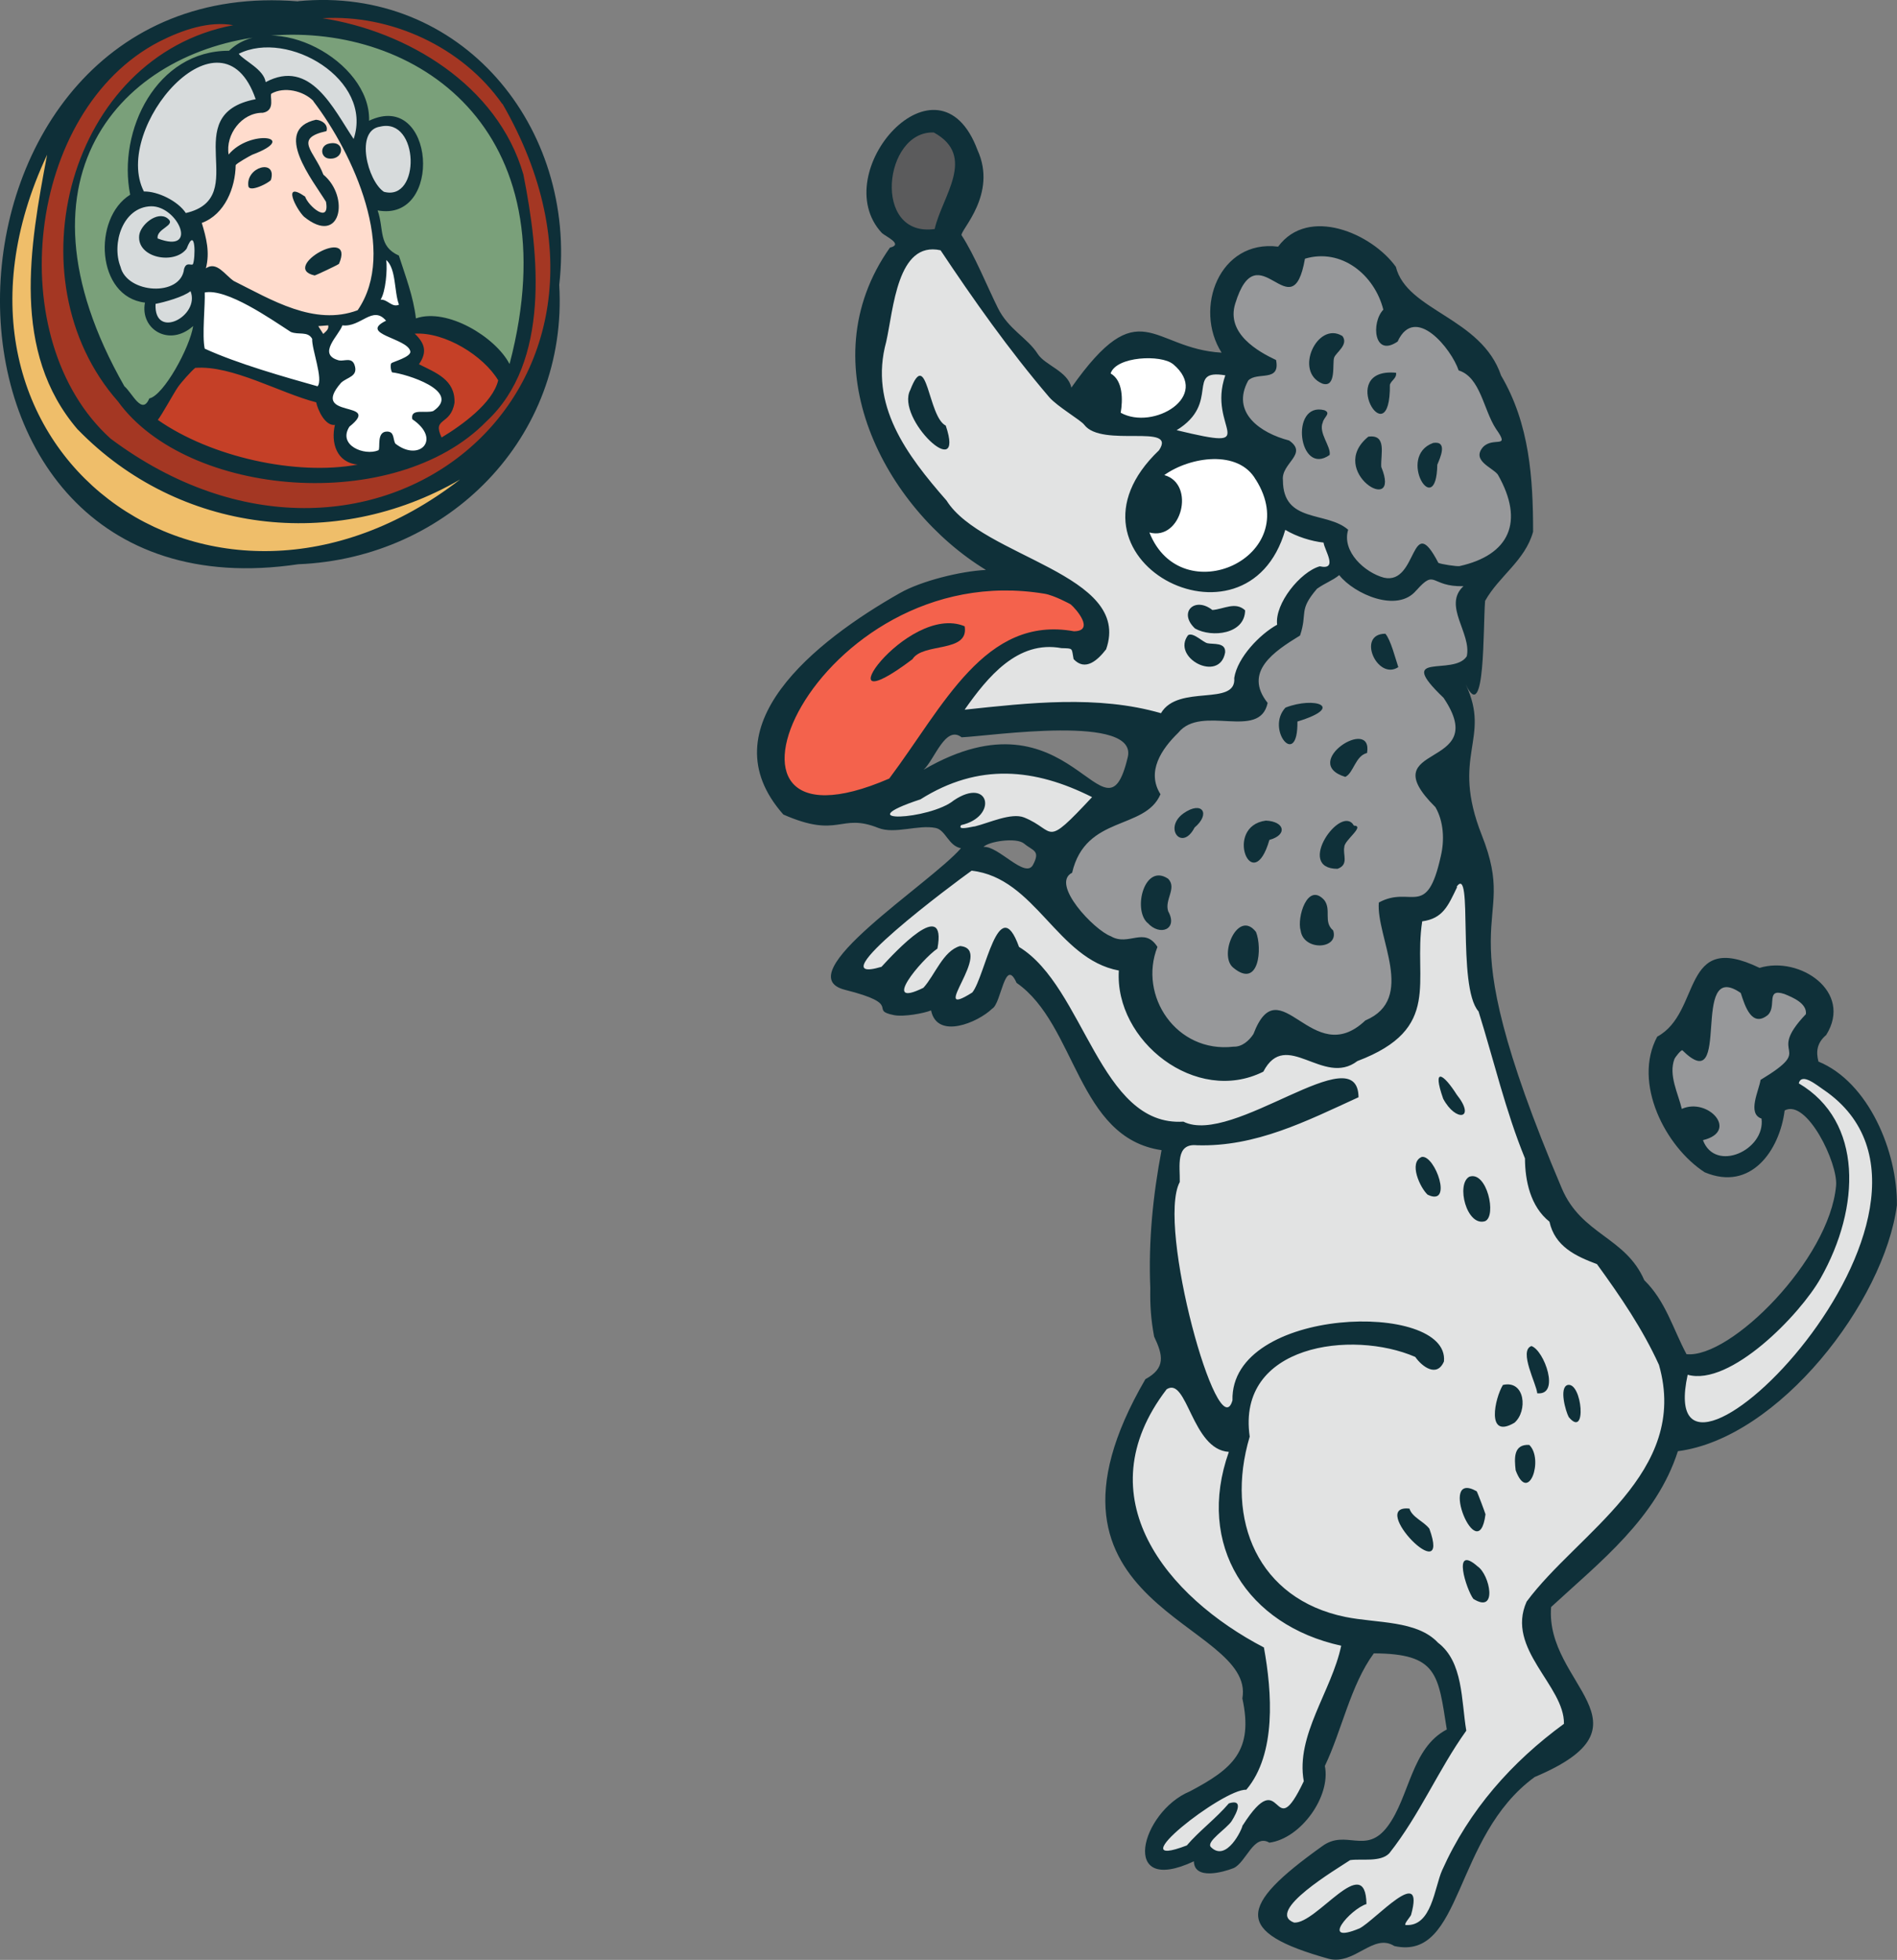 <?xml version="1.0" encoding="UTF-8"?>
<svg id="Layer_1" xmlns="http://www.w3.org/2000/svg" version="1.1" viewBox="0 0 193.66 200">
  <rect x="0" y="0" width="193.66" height="200" fill="#808080" stroke="none"/>
  <!-- Generator: Adobe Illustrator 29.1.0, SVG Export Plug-In . SVG Version: 2.1.0 Build 142)  -->
  <g id="Layer_2">
    <g>
      <g>
        <path d="M107.35,85.41c-.51,0-.9-.27-1.36-.59-.4-.27-.9-.61-1.66-.93-.17-.07-.38-.1-.63-.1-.79,0-1.85.34-2.78.64-.46.16-.9.29-1.29.39h-.13s-.14.04-.26.07c-.29.05-.64.13-.93.13-.46,0-.66-.21-.74-.38-.07-.14-.14-.42.12-.77l.12-.16.2-.04c1.58-.35,2.09-1.28,2.03-1.79-.04-.39-.38-.47-.65-.47-.33,0-.89.12-1.72.68-1.36,1.11-4.39,1.75-5.96,1.75h0c-.35,0-1.26,0-1.37-.68-.09-.59.42-1.11,3.4-2.1,2.87-1.8,5.75-2.67,8.8-2.67s5.9.79,9.17,2.45l.63.31-.48.52c-2.72,2.93-3.6,3.71-4.51,3.71h-.01Z" fill="#e2e3e3"/>
        <path d="M116.49,43.17c-.86,0-1.68-.2-2.35-.57l-.33-.18.07-.36c.23-1.33.14-2.95-.77-3.45l-.38-.21.13-.42c.46-1.42,2.62-1.93,4.33-1.93.61,0,2.11.07,2.89.73,1.75,1.46,1.58,2.87,1.32,3.58-.59,1.62-2.7,2.83-4.91,2.83h0Z" fill="#fff"/>
        <path d="M122.93,58.88c-2.78,0-5-1.58-6.1-4.34l-.39-.98,1.02.26c.18.05.35.07.52.07,1.17,0,1.95-1.17,2.11-2.33.14-1.02-.16-2.23-1.39-2.57l-1.06-.3.9-.64c1.5-1.07,3.58-1.73,5.45-1.73,2.12,0,3.78.85,4.65,2.37l.05.09c.09.16.2.31.27.48l.12.22h0c1.02,2.03,1.04,4.09.07,5.86-1.16,2.11-3.66,3.53-6.23,3.53h.01Z" fill="#fff"/>
        <path d="M84.21,81.67c-2.44,0-3.57-1.07-4.08-1.95-1.06-1.84-.63-4.72,1.2-7.87,3.48-6.03,11.43-12.12,21.32-12.12,1.34,0,2.71.12,4.07.34,1.06.17,2.81,1.12,2.92,1.2.03.03,1.88,1.68,1.45,2.89-.13.35-.48.77-1.46.78h-.09c-.68-.13-1.34-.2-1.97-.2-5.96,0-9.64,5.36-13.54,11.02-.91,1.33-1.85,2.7-2.83,4l-.09.12-.13.05c-2.67,1.16-4.95,1.75-6.78,1.75h.01Z" fill="#f4624c"/>
        <path d="M94.69,23.96c-2.54,0-4.2-1.92-4.2-4.87,0-1.46.43-2.95,1.2-4.08.87-1.3,2.11-2.02,3.49-2.02l2.11.79c3.02,3.35,1.85,7.39.2,8.59l-2.8,1.58h0Z" fill="#5b5b5c"/>
        <path d="M173.85,145.69c-.73,0-1.33-.27-1.75-.77-.72-.89-.83-2.44-.33-4.72l.12-.55.55.16c.27.08.57.12.89.12,4.08,0,10.14-6.29,12.08-9.72,5.24-9.25,2.62-16.42-2.05-19.17l-.35-.21.1-.39c.14-.53.52-.83,1.03-.83.65,0,1.43.55,2.05.99.12.08.22.16.31.22,4.86,3.32,6.33,8.65,4.24,15.4-2.91,9.41-12.39,19.48-16.89,19.48h0Z" fill="#e2e3e3"/>
        <path d="M124.51,189.43c-.46,0-.87-.2-1.25-.57-.17-.17-.25-.38-.23-.6.01-.6.66-1.17,1.41-1.82.35-.31.76-.66.89-.87.34-.52.47-.87.52-1.07-.03,0-.05,0-.08.01-.65.74-1.39,1.43-2.11,2.1-.76.69-1.46,1.36-2.06,2.06l-.09.1-.13.05c-1.02.39-1.75.59-2.2.59-.69,0-.93-.42-.93-.78,0-1.02,2.35-2.85,3.74-3.86.83-.6,3.54-2.48,5.03-2.65,2.16-2.74,2.68-7.32,1.58-13.66-7.12-3.77-11.88-9.08-13.12-14.62-.94-4.2.16-8.37,3.24-12.39l.05-.08.08-.05c.26-.17.52-.25.78-.25,1.04,0,1.64,1.25,2.35,2.68.86,1.76,1.82,3.75,3.54,3.86l.7.04-.23.66c-1.52,4.3-1.32,8.41.63,11.87,2.01,3.62,5.72,6.18,10.46,7.22l.51.12-.1.51c-.38,1.8-1.15,3.57-1.89,5.29-1.25,2.87-2.42,5.56-1.92,8.34l.03.17-.08.16c-1.07,2.24-1.76,3.08-2.55,3.08-.46,0-.77-.29-1.03-.52-.22-.2-.38-.33-.51-.33-.2,0-.81.22-2.12,2.28-.23.77-1.34,2.92-2.84,2.92h-.05Z" fill="#e2e3e3"/>
        <path d="M137.23,197.8c-.61,0-.89-.35-.94-.69-.14-.93,1.51-2.54,2.71-3.13-.04-.46-.14-1.11-.43-1.11-.57,0-1.76.98-2.71,1.76-1.32,1.08-2.57,2.11-3.62,2.11h-.21l-.07-.03c-.79-.3-1-.79-1.04-1.16-.16-1.49,2.33-3.39,6.1-5.79.23-.16.43-.27.57-.36l.09-.07h.12c.35-.07.76-.08,1.17-.08h.23c.77,0,1.82,0,2.29-.48,1.63-2.09,2.97-4.44,4.27-6.74,1.06-1.85,2.14-3.77,3.4-5.55-.1-.63-.17-1.29-.25-1.94-.27-2.5-.57-5.1-2.41-6.49l-.04-.03-.03-.03c-1.42-1.52-3.91-1.8-6.32-2.07-.96-.1-1.95-.22-2.87-.4-4.03-.83-7.17-2.95-9.06-6.1-2.11-3.54-2.52-8.09-1.12-12.85-.34-2.57.22-4.73,1.69-6.42,1.9-2.19,5.28-3.45,9.27-3.45,2.38,0,4.77.46,6.7,1.3l.14.05.09.12c.43.61,1.06,1.08,1.46,1.08.08,0,.3,0,.52-.46.03-.52-.14-.98-.53-1.41-1.12-1.22-3.9-1.99-7.25-1.99-4.64,0-9.03,1.42-11.18,3.62-1.09,1.12-1.63,2.42-1.59,3.88v.08l-.03.08c-.21.73-.56,1.09-1.06,1.09h0c-.63,0-1.08-.66-1.39-1.17-2.31-3.86-5.85-18.54-3.97-22.51,0-.22,0-.46-.01-.69-.03-1.06-.08-2.24.61-2.95.34-.35.82-.53,1.41-.53.1,0,.22,0,.34.01h.51c5.17,0,9.67-2.09,14.44-4.29l.91-.43c-.09-.89-.53-1.08-1.17-1.08h-.13l-.53.03-.1-2.11.52-.04c.55-.04,1.04-.23,1.51-.59l.07-.05.08-.03c6.18-2.35,6.12-5.28,6.07-9.34-.03-1.43-.04-2.92.21-4.51l.07-.39.39-.05c1.73-.23,2.19-1.19,3.02-2.92l.14-.29.17.08-.13-.16c.17-.23.43-.55.82-.55.98,0,1,1.42,1.07,4.83.05,3.02.14,7.17,1.19,8.37l.08.09.03.1c.51,1.6.98,3.26,1.43,4.85.96,3.38,1.95,6.85,3.3,10.11l.04.09v.1c.03,1.94.43,4.57,2.31,6.06l.14.12.04.18c.48,2.25,2.41,3.15,4.51,3.95l.14.05.09.13c2.28,3.17,4.65,6.57,6.39,10.37v.04l.03.04c2.4,8.35-3.39,14.06-8.5,19.08-1.9,1.88-3.7,3.64-5.06,5.49-1.12,2.57.29,4.77,1.77,7.12,1.09,1.72,2.14,3.34,2.1,5.11v.26l-.22.16c-5.6,4.09-9.72,9.06-12.26,14.73-.18.4-.34.98-.51,1.56-.53,1.84-1.25,4.37-3.53,4.37h-.43l-.14-.16c-.42-.42-.03-.94.31-1.39.05-.08.12-.16.14-.21.26-.93.23-1.32.21-1.46-.56.1-1.97,1.29-2.81,2.02-.77.65-1.43,1.22-1.92,1.47-.85.36-1.45.52-1.86.52h0v.04Z" fill="#e2e3e3"/>
        <path d="M122.62,115.36c-.72,0-1.36-.12-1.9-.38h-.36c-5.02,0-7.68-4.86-10.24-9.55-1.81-3.31-3.69-6.75-6.35-8.37l-.16-.09-.07-.17c-.55-1.52-.9-1.6-.9-1.6-.47.08-1.28,2.36-1.67,3.47-.46,1.29-.85,2.4-1.3,2.95l-.05.07-.08.05c-1.11.7-1.51.79-1.77.79s-.48-.12-.63-.33c-.29-.46.01-1.08.51-2.12.42-.86,1.11-2.29.83-2.8-.05-.1-.21-.17-.43-.21-.9.31-1.58,1.38-2.23,2.41-.38.59-.76,1.2-1.19,1.67l-.07.08-.09.04c-.82.4-1.41.6-1.82.6s-.76-.22-.86-.57c-.38-1.21,2.35-3.97,3.4-4.8.2-1.2-.03-1.42-.03-1.42h0c-.47,0-1.63.52-4.78,3.95l-.1.1-.14.04c-.63.2-1.11.29-1.47.29h0c-.7,0-.93-.38-1-.6-.2-.6.03-1.58,5.02-5.67,2.61-2.14,5.46-4.25,6.19-4.77l.17-.12.2.03c3.56.4,5.88,2.88,8.12,5.29,2.09,2.24,4.05,4.37,6.95,4.9l.46.09-.03.47c-.16,2.54.87,5.2,2.83,7.28,2.05,2.18,4.74,3.41,7.43,3.41,1.25,0,2.45-.27,3.58-.81.69-1.24,1.58-1.84,2.72-1.84.85,0,1.69.31,2.59.65.87.33,1.77.66,2.62.66h.22l.55-.04.1,2.14-.53.03c-1.37.05-3.52,1.04-5.8,2.07-2.95,1.34-5.99,2.72-8.43,2.72h0Z" fill="#e2e3e3"/>
        <path d="M124.49,45.25c-.76,0-1.97-.23-4.48-.83l-1.24-.3,1.09-.66c2.05-1.25,2.23-2.61,2.38-3.7.12-.91.27-2.06,1.94-2.06.29,0,.61.03,1,.09l.63.1-.21.6c-.69,1.97-.27,3.45.03,4.55.21.74.38,1.33.03,1.8-.3.39-.79.43-1.15.43h-.03Z" fill="#e2e3e3"/>
        <path d="M118.37,73.29c-2.62-.76-5.55-1.13-8.98-1.13s-6.96.36-10.33.73l-.76.08-.51-.48.26-.38c2.41-3.43,5.17-6.59,9.06-6.59.43,0,.86.04,1.3.12h.17c1.03.04,1.3.16,1.46,1.16,0,.07.03.14.04.23.21.2.42.29.63.29.33,0,.89-.22,1.73-1.29,1.38-4.14-3.18-6.42-8-8.84-3.3-1.66-6.71-3.35-8.25-5.77-4.17-4.77-8.09-10-6.26-16.67.12-.5.22-1.13.34-1.8.6-3.39,1.42-8.04,4.91-8.04.3,0,.6.04.93.1l.21.05.12.17c3.02,4.54,6.71,9.85,11.06,14.93.43.51,1.41,1.19,2.19,1.73.78.55,1.2.85,1.39,1.09.72.94,2.85.94,4.42.94h.29c1.51,0,2.81,0,3.23.78.33.61-.12,1.29-.27,1.51l-.03.05-.04.04c-2.95,2.8-3.95,5.88-2.84,8.64,1.15,2.85,4.38,4.91,7.71,4.91s6.05-2.18,7.14-5.97l.2-.65.59.35c1.06.63,2.44,1.08,3.71,1.22l.42.05.05.42c.01.13.13.42.23.65.29.72.57,1.45.21,1.99-.13.2-.39.42-.91.42-.13,0-.26-.01-.42-.04-1.72.59-4.08,3.52-3.86,5.34l.05.36-.31.17c-1.73.94-3.78,3.17-4.09,4.99.12,1.95-1.81,2.12-3.52,2.28-1.62.14-3.3.3-4.03,1.55l-.21.35-.4-.12h0l-.04.04Z" fill="#e2e3e3"/>
        <path d="M176.11,118.53c-1.3,0-2.32-.72-2.79-1.98l-.21-.56.59-.14c.4-.09,1.34-.39,1.28-1-.08-.63-1.06-1.38-2.15-1.38-.33,0-.65.07-.94.2l-.59.26-.14-.63c-.09-.38-.22-.78-.35-1.21-.43-1.32-.91-2.81-.35-4.22.03-.04.7-1.21,1.29-1.21h.22l.16.16c.89.89,1.29.95,1.39.95.44,0,.59-1.94.65-2.98.16-2.14.33-4.56,2.11-4.56.51,0,1.08.22,1.75.69l.14.1.08.22c.26.78.73,2.23,1.32,2.23h0c.16,0,.36-.09.59-.27h0c.21-.21.23-.57.25-.95.03-.51.09-1.45,1.12-1.45.23,0,.51.05.83.17.96.39,2.68,1.09,2.53,2.61l-.03.18-.13.13c-1.81,1.89-1.69,2.57-1.6,3.13.18,1.11-.04,1.79-2.93,3.54-.05.25-.14.52-.22.81-.42,1.39-.52,2.12.01,2.31l.31.1.04.33c.13,1.02-.21,2.05-.95,2.88-.85.95-2.1,1.55-3.26,1.55h-.01Z" fill="#97989a"/>
        <path d="M124.99,107.4c-2.62,0-4.98-1.25-6.46-3.45-1.47-2.16-1.82-4.85-.98-7.25-.34-.44-.65-.55-1.02-.55-.25,0-.52.05-.81.1-.35.07-.72.13-1.11.13-.53,0-1-.12-1.45-.38-1.49-.57-4.73-3.77-4.86-5.83-.04-.63.2-1.15.68-1.47.9-3.47,3.34-4.44,5.49-5.32,1.47-.6,2.76-1.11,3.4-2.33-.79-1.46-.98-3.74,2.03-6.67,1.03-1.24,2.59-1.39,3.83-1.39.47,0,.94.03,1.39.05.43.03.85.04,1.25.04,1.51,0,2.19-.33,2.46-1.25-.72-.98-.99-1.94-.83-2.89.35-1.99,2.57-3.4,4.26-4.46.22-.7.26-1.19.3-1.62.09-.99.21-1.67,1.47-3.15l.04-.05.05-.04c.46-.33.86-.55,1.2-.74.38-.2.7-.38,1.06-.65l.42-.33.33.42c.93,1.17,3.14,2.42,4.98,2.42h0c.77,0,1.39-.22,1.85-.65l.22-.25c.74-.83,1.26-1.28,1.89-1.28.31,0,.59.12.87.23.44.2,1.06.46,2.23.46l1.59-.04-1.02.95c-.95.89-.65,1.94-.05,3.57.39,1.08.79,2.2.56,3.31l-.03.09-.05.08c-.65,1-2.02,1.12-3.11,1.22-.39.03-.98.09-1.16.18.04.16.29.7,1.82,2.16l.04.04.03.05c1.07,1.59,1.49,2.89,1.24,3.97-.29,1.32-1.43,2.01-2.44,2.62-.81.5-1.51.91-1.58,1.51-.08.65.55,1.66,1.86,2.97l.05.05.04.07c.83,1.45,1.06,3.45.61,5.37-.86,3.87-1.85,4.57-3.49,4.57h-.95c-.52,0-1.15.05-1.89.39,0,.96.29,2.15.6,3.4.77,3.13,1.73,7.02-2.18,8.74-1.11,1.04-2.24,1.54-3.43,1.55h0c-1.5,0-2.78-.81-3.88-1.52-.79-.51-1.55-.99-2.14-.99-.23,0-.96,0-1.77,2.11l-.03.05-.04.05c-.39.57-1.21,1.51-2.44,1.51h-.01c-.31.04-.63.05-.94.05h0v.03Z" fill="#97989a"/>
        <path d="M141.79,59.53c-.2,0-.4-.03-.6-.07-1.49-.39-2.95-1.51-3.67-2.8-.44-.78-.6-1.6-.46-2.4-.65-.46-1.52-.69-2.44-.93-1.94-.51-4.16-1.08-4.16-4.31-.09-.91.43-1.62.85-2.18.26-.35.52-.7.48-.93-.03-.14-.17-.31-.42-.48-1.2-.31-3.82-1.25-4.73-3.34-.47-1.09-.38-2.28.31-3.53l.03-.07.05-.05c.48-.5,1.15-.56,1.75-.63.38-.04.81-.09.93-.25.07-.09.09-.26.07-.48-4.4-2.12-4.73-4.57-4.2-6.26.43-1.41,1.2-3.28,2.8-3.28.72,0,1.38.38,1.97.72.43.25.89.5,1.2.5.59,0,.94-1.33,1.13-2.45l.05-.33.31-.09c.6-.18,1.21-.27,1.82-.27,3.1,0,5.98,2.46,6.84,5.85l.07.29-.2.21c-.57.6-.72,1.84-.46,2.46.14.34.33.34.42.34.2,0,.46-.1.74-.3.68-1.34,1.58-1.64,2.23-1.64,2.03,0,4.16,2.87,4.82,4.55,1.54.63,2.19,2.28,2.81,3.87.33.82.63,1.6,1.04,2.23.55.77.79,1.25.59,1.68-.2.4-.63.44-.96.47-.36.03-.74.05-1.03.36-.14.17-.22.33-.2.46.04.3.53.65.94.94.33.23.64.46.83.72l.03.03v.03c1.47,2.55,1.8,4.77,1,6.57-.77,1.73-2.58,2.96-5.25,3.56-.08.01-.14.03-.22.03-.46,0-1.92-.2-2.29-.39l-.16-.08-.08-.16c-.81-1.55-1.16-1.68-1.2-1.68-.12.07-.39.63-.57,1-.53,1.07-1.26,2.53-2.84,2.53h.01Z" fill="#97989a"/>
      </g>
      <path d="M135.65,199.89c-9.75-2.72-9.25-5.36-.7-11.47,2.46-1.84,4.48.95,6.72-2.06s2.4-7.98,6.03-9.87c-.89-5.64-.93-7.74-7.45-7.77-2.38,3.23-3.28,7.92-5,11.49.63,3.08-2.42,7.39-5.66,7.83-1.6-.95-2.35,1.97-3.64,2.59-1.09.43-4.03,1.25-4.07-.69-7.68,3.6-5.41-5.06-.42-7.13,4.38-2.31,6.53-4.14,5.37-9.49,1.42-7.91-23.54-9.15-9.9-32.58,2.09-1.13,1.8-2.44.89-4.35-.33-1.8-.42-3.15-.39-4.95-.2-4.78.27-9.45,1.15-14.07-8.63-1.25-8.68-12.82-14.8-17.07-1.21-2.71-1.55,2.12-2.49,2.63-1.45,1.41-5.62,3.19-6.24.18-.74.3-2.8.68-3.79.48-2.66-.53,1.06-1.06-4.99-2.58s8.68-10.82,11.83-14.45c-1.29-.25-1.55-1.86-2.59-2.07-1.77-.36-4.17.66-5.84,0-3.95-1.58-3.97,1.15-9.7-1.37-7.91-8.93,3.32-17.74,11.9-22.6,2.18-1.24,6.19-2.23,8.78-2.36-10.24-6.24-18.23-20.97-9.8-32.89,1.41-.33-.42-1.13-.82-1.49-5.75-6.18,5.77-19.18,9.76-8.47,2.06,4.51-1.75,8.16-1.63,8.69,1.32,2.01,2.62,5.23,3.71,7.43s3,3.02,4.07,4.69c.73,1.15,3.1,1.77,3.43,3.44,7.04-9.97,8.14-3.99,15.34-3.57-2.88-4.54-.21-11.57,5.77-10.82,3.09-4.17,9.58-1.34,12.02,2.06,1.13,4.52,8.73,5.15,10.74,11.09,2.91,4.94,3.27,10.48,3.27,15.94-.81,2.95-3.48,4.52-4.9,7.06-.22,2.7.03,12.76-1.97,8.54,2.63,5.59-1.6,7.18,1.63,15.36,4.03,10.16-4.3,6.67,8.17,36.05,2.02,4.76,6.5,4.94,8.42,9.37,2.19,2.14,2.92,4.95,4.31,7.55,4.5.46,14.6-9.67,15.27-17.19.21-2.31-3-8.91-5.25-7.68-.52,4.09-3.45,8.29-8.16,6.31-3.99-2.57-7.39-9.11-4.85-13.84,4.59-2.48,2.36-10.93,10.45-7.02,4.08-1.25,9.57,2.42,6.8,6.85-.93.79-1.06,1.67-.79,2.71,5.13,2.11,8.07,9.2,8.01,14.65-1.29,9.87-12.05,23.78-22.36,25.11-2.2,6.85-7.94,11.29-12.94,15.9-.65,7.91,11.05,11.99-1.68,17.35-8.37,6.1-7.3,18.78-14.32,17.25-2.16-1.37-4.04,1.97-6.71,1.3v-.03h.01ZM95.42,23.37c.73-3.3,4.34-7.43-.09-9.85-5.13-.2-6.32,10.75.09,9.85ZM98.5,72.42c6.49-.69,13.57-1.51,20.02.36,1.76-3.01,7.73-.64,7.48-3.6.33-2.1,2.63-4.47,4.38-5.43-.27-2.14,2.37-5.4,4.35-5.96,1.93.43.47-1.66.39-2.42-1.26-.14-2.74-.6-3.91-1.3-3.92,13.59-24.33,2.79-12.89-8.12,1.89-2.81-5.83-.21-7.64-2.61-.34-.46-2.72-1.84-3.56-2.8-4.17-4.89-7.71-9.92-11.1-15-4.43-.98-4.8,6.01-5.55,9.34-1.77,6.45,2.09,11.55,6.16,16.2,3.64,5.8,19,7.48,16.29,15.18-.86,1.11-2.12,2.28-3.32,1-.22-1.16,0-1.08-1.24-1.12-4.48-.83-7.55,2.97-9.87,6.26h0ZM142.73,34.82c-2.48,1.75-2.78-1.89-1.51-3.22-.9-3.57-4.29-6.31-8-5.2-1.32,7.55-4.8-3-7.12,4.59-.95,3.06,2.38,4.91,4.17,5.75.46,2.31-1.93,1.15-2.84,2.09-1.8,3.28,1.26,5.37,4.17,6.12,1.99,1.38-.83,2.32-.63,4.05,0,4.43,4.48,3.14,6.66,5.06-.68,2.23,1.72,4.38,3.65,4.89,3.48.79,2.71-6.99,5.56-1.51.29.14,1.88.38,2.16.33,5.07-1.13,6.67-4.5,3.91-9.34-.53-.72-2.71-1.41-1.52-2.8,1.06-1.12,2.84.26,1.34-1.85-1.3-1.97-1.58-5.28-3.82-5.98-.73-2.19-4.44-6.79-6.22-2.97h.03ZM119.75,37.16c-1.19-1-5.8-.81-6.37.95,1.28.72,1.25,2.72,1.03,4.01,3.3,1.84,9.28-1.67,5.34-4.97ZM125.09,38.3c-4.14-.69-.42,2.81-4.97,5.6,9.11,2.2,3.04-.14,4.97-5.6ZM128.2,48.95c-1.77-3.1-6.71-2.35-9.34-.47,3.23.91,1.77,6.74-1.52,5.86,3.26,8.2,15.86,2.52,10.86-5.4h.01ZM144.59,60.24c-1.92,2.35-6.35.38-7.87-1.55-.74.59-1.39.77-2.27,1.39-1.93,2.25-.94,2.41-1.73,4.77-2.61,1.6-5.84,3.7-3.31,6.88-.82,3.86-6.74.1-9.12,3.04-1.71,1.66-3.28,3.97-1.82,6.28-1.58,3.7-7.64,2.09-9.02,8.01-2.24,1.13,2.25,5.86,3.95,6.48,1.82,1.07,3.41-1.03,4.76,1.09-1.97,4.97,1.92,10.86,7.77,10.18.86.03,1.58-.6,2.03-1.29,2.68-7.02,5.98,3.79,11.43-1.39,5.23-2.2,1.08-8.51,1.37-12.03,3.31-1.81,4.89,1.8,6.33-4.74.39-1.63.29-3.54-.55-4.99-6.74-6.69,5.86-3.7.83-11.16-5.08-4.85,1.03-2.15,2.37-4.24.51-2.35-2.48-5.17-.34-7.15-3.43.08-2.79-1.84-4.8.42h-.01ZM106.64,60.59c-23.51-3.91-37.35,28.17-15.86,18.86,5.54-7.38,9.77-16.68,18.86-15.03,2.14-.03.25-2.25-.33-2.74-.03-.03-1.72-.94-2.67-1.09h0ZM115.11,77.35c1.26-4.55-14.06-2.23-16.94-2.11-1.66-1.28-2.75,2.27-3.88,3.31,15.17-8.84,18.48,8.51,20.82-1.2h0ZM111.48,81.34c-5.83-2.93-11.56-3.52-17.51.23-7.68,2.54.98,2.1,3.41.1,3.66-2.45,4.52,1.68.74,2.53-.44.61,1.16.13,1.41.13,1.43-.35,3.71-1.43,5.02-.91,3.31,1.34,1.95,3.26,6.95-2.09h-.01ZM104.53,86.08c-.76-.65-3.62-.22-4.13.35,1.49-.17,4.27,3.31,5.06,1.82s-.03-1.41-.93-2.18h0ZM148.76,90.51c-.93,1.93-1.45,3.22-3.57,3.51-.95,6.07,2.14,10.95-6.62,14.26-3.48,2.66-7.28-3.38-9.6,1.08-6.87,3.44-15.2-3.14-14.75-10.32-6.31-1.17-8.5-9.46-15.03-10.19-1.58,1.12-16.04,11.86-9.2,9.81,1.34-1.46,6.71-7.27,5.71-1.86-1.63,1.11-5.88,6.2-1.43,4,1.17-1.28,2.01-3.77,3.74-4.26,3.62.31-3.51,7.75,1.25,4.74,1.32-1.62,2.68-10.46,4.77-4.65,6.69,4.07,8.22,18.37,16.78,17.83,5.04,2.54,17.81-8.8,17.88-2.49-5.33,2.44-10.49,5.08-16.49,4.9-2.24-.23-1.72,2.18-1.76,3.75-2.4,4.46,3.95,27.3,5.38,22.28-.23-9.63,22.19-10.18,21.59-3.97-.72,1.68-2.25.52-2.93-.46-6.44-2.8-18.26-1.26-16.9,8.13-2.55,8.56.89,16.58,9.75,18.4,3.23.66,7.32.33,9.47,2.63,2.59,1.97,2.37,5.89,2.89,8.98-2.85,3.97-4.74,8.57-7.86,12.51-.9.94-2.85.53-4,.7-1.33.89-8.72,5.24-5.73,6.37,2.29.2,7.3-7.34,7.4-1.89-1.66.52-4.85,4.22-.7,2.48,1.6-.83,6.72-6.65,5.25-1.36-.1.22-.72.89-.57,1.02,2.7.21,2.95-3.83,3.75-5.6,2.75-6.15,7.12-11.05,12.43-14.93.07-3.9-5.98-7.64-3.81-12.47,5.19-7.02,16.67-13.14,13.51-24.16-1.66-3.64-3.88-6.91-6.33-10.28-2.16-.81-4.29-1.79-4.85-4.33-1.94-1.55-2.49-4.16-2.5-6.46-1.98-4.83-3.17-9.98-4.74-15-2.25-2.54-.5-15.18-2.25-12.71h.07ZM180.51,103.55c-1.66,1.37-2.36-.85-2.8-2.22-5.29-3.66-.79,10.97-5.97,5.84-.17,0-.72.72-.79.87-.65,1.66.38,3.56.74,5.12,2.67-1.2,5.88,2.29,2.16,3.19,1.25,3.35,6.39,1.02,5.98-2.2-1.49-.51-.26-2.85-.1-3.95,5.83-3.52.38-2.25,4.63-6.71.12-1.09-1.3-1.69-2.18-2.05-1.95-.65-.79,1.2-1.67,2.1h0ZM186.2,111.23c-.76-.51-2.27-1.8-2.57-.68,6.59,3.88,6.32,12.67,2.23,19.89-2.11,3.74-9.23,11.06-13.57,9.85-3.83,17.5,31.46-17.07,13.9-29.07h0ZM126.87,186.27c4.2-6.58,2.95,2.38,6.23-4.5-.85-4.69,2.85-9.2,3.82-13.83-9.57-2.09-14.86-10.24-11.47-19.78-3.79-.23-4.24-7.74-6.35-6.39-8.43,11,0,21.18,9.93,26.35.83,4.55,1.29,10.87-1.8,14.52-2.35-.14-13.25,8.43-6.07,5.68,1.25-1.47,2.98-2.75,4.29-4.29,1.46-.47.9.83.29,1.8-.48.76-2.66,2.11-2.12,2.66,1.59,1.59,3.21-1.86,3.23-2.22h.03Z" fill="#0f3039"/>
      <path d="M153.43,141.33c2.29-.53,2.54,2.7,1.17,3.86-2.93,1.73-1.99-2.54-1.17-3.86Z" fill="#0f3039"/>
      <path d="M150,120.08c1.79-.63,2.83,4.03,1.6,4.54-1.88.57-2.97-3.79-1.6-4.54Z" fill="#0f3039"/>
      <path d="M143.89,153.95c.27.89,1.45,1.29,2.03,2.05,2.33,6.41-6.39-2.52-2.03-2.05Z" fill="#0f3039"/>
      <path d="M150.75,152.18c.08.1.86,2.18.9,2.35-.73,5.69-4.94-4.64-.9-2.35Z" fill="#0f3039"/>
      <path d="M150.85,159.85c1.25.85,2.07,4.89-.44,3.31-.7-.91-2.23-5.66.44-3.31Z" fill="#0f3039"/>
      <path d="M145.75,121.92c-.76-.68-1.99-3.3-.6-3.86,1.36-.21,3.23,5.11.6,3.86Z" fill="#0f3039"/>
      <path d="M156.93,142.18c-.04-.89-1.93-4.35-.59-4.82,1.3.43,2.98,5.07.59,4.82Z" fill="#0f3039"/>
      <path d="M156.12,147.45c1.51,1.47-.09,6.09-1.39,2.59-.14-1.24-.23-2.68,1.39-2.59Z" fill="#0f3039"/>
      <path d="M148.71,111.7c2.01,2.52-.09,2.85-1.38.42-1.15-3.28.01-2.58,1.38-.42Z" fill="#0f3039"/>
      <path d="M160.05,141.33c1.46-.29,1.98,5.54.1,3.28-.31-.56-1.02-3.04-.1-3.28Z" fill="#0f3039"/>
      <path d="M117.12,94.16c-1.49-1.42-.26-6.12,2.14-4.48.91.95-.4,2.14,0,3.32,1.03,1.84-.86,2.58-2.11,1.17h-.03Z" fill="#0f3039"/>
      <path d="M135.19,91.85c.76,1-.13,2.22.91,3.1.63,1.93-3.02,2.14-3.32.01-.4-1.29.69-5,2.41-3.11h0Z" fill="#0f3039"/>
      <path d="M125.9,98.75c-1.55-1.25.48-6.02,2.32-3.65.66,1.62.33,5.86-2.32,3.65Z" fill="#0f3039"/>
      <path d="M138.22,84.25c1.17.04-1,1.5-.98,2.18-.18.78.5,1.81-.7,2.23-4.37,0,.4-6.72,1.68-4.4h0Z" fill="#0f3039"/>
      <path d="M129.59,85.71c-1.72,5.96-4.72-1.39-.36-1.97,1.94.09,2.23,1.46.36,1.97Z" fill="#0f3039"/>
      <path d="M131.23,72.21c2.97-1.16,6.16-.08,1.22,1.42.07,4.93-3.28.79-1.22-1.42Z" fill="#0f3039"/>
      <path d="M139.56,76.84c-1.2.29-1.37,2.03-2.22,2.44-4.69-1.43,2.85-6.26,2.22-2.44Z" fill="#0f3039"/>
      <path d="M142.75,68.08c-2.15,1.41-4.3-3.41-1.32-3.41.55.63,1.04,2.59,1.32,3.41Z" fill="#0f3039"/>
      <path d="M121.95,84.45c-1.28,2.48-3.21.05-1.13-1.45,1.9-1.33,2.81.03,1.13,1.45Z" fill="#0f3039"/>
      <path d="M96.55,43.43c2.05,6.06-5.17-.72-3.62-3.64,1.73-4.47,1.8,2.76,3.62,3.64Z" fill="#0f3039"/>
      <path d="M127.11,62.26c0,2.46-3.39,2.84-5.11,1.88-1.75-1.64-.04-3.31,1.77-1.89,1.17-.09,2.35-.89,3.34.03h0Z" fill="#0f3039"/>
      <path d="M121.3,64.81c.52-.31,1.51.74,1.97.83.57.13,1.89-.12,1.8.95-.57,3.14-5.55.53-3.77-1.79Z" fill="#0f3039"/>
      <path d="M139.69,44.56c1.93-.26,1.24,1.81,1.32,3.09,2.14,5.19-5.66.44-1.32-3.09Z" fill="#0f3039"/>
      <path d="M137.02,34.26c.72.89-.64,1.71-.82,2.23-.21.59.26,3.11-1.19,2.66-2.97-1.2-.52-6.41,2.01-4.87h0Z" fill="#0f3039"/>
      <path d="M135.75,46.42c-3.19,2.28-4.12-5.46-.55-4.56.73.3-.05.7-.16,1.24-.47,1.08.86,2.46.7,3.32h0Z" fill="#0f3039"/>
      <path d="M142.52,38.04c.08.56-.46.74-.63,1.21.08,7.6-5.6-1.8.63-1.21Z" fill="#0f3039"/>
      <path d="M146.31,45.2c1.51-.23.73,1.49.42,2.22-.1,5.8-4.2-.85-.42-2.22Z" fill="#0f3039"/>
      <path d="M98.48,63.91c.47,2.76-4.26,1.63-5.33,3.36-9.73,7.35-.57-5.83,5.33-3.36Z" fill="#0f3039"/>
    </g>
  </g>
  <g id="Layer_4">
    <g>
      <path d="M44.54,44.92c-.69-1.45-.23-1.98.42-2.48.35-.29.71-.56.84-1.38.03-1.62-1.04-2.23-2.78-3.07-.18-.08-.34-.18-.51-.26l-.63-.32.4-.58c.63-.9.55-1.46-.35-2.33l-1-.95,1.38-.08h.39c3.38,0,7.23,2.62,8.7,5.05l.13.21-.05.24c-.63,2.64-4.07,5.01-6.04,6.22l-.56.34-.29-.59h0l-.03-.02Z" fill="#c54027"/>
      <path d="M32.61,48.34c-5.88,0-12.49-1.96-16.84-5.01l-.53-.37.42-.5c.21-.26.66-1.03,1.06-1.72.37-.63.71-1.22.95-1.56.34-.48,1.4-1.69,1.91-2.11l.14-.13h.19c.19-.03.39-.03.59-.03,2.44,0,5.18,1.08,7.81,2.11,1.48.58,2.88,1.13,4.15,1.46l.37.1.08.37c.18.79.79,1.82,1.22,1.82l.85-.1-.18.84c-.24.98-.11,1.93.32,2.54.32.45.82.71,1.46.77l.05,1.21c-1.24.23-2.6.34-4.02.34h0l-.02-.02Z" fill="#c54027"/>
      <path d="M37.72,46.73c-1,0-2.23-.43-2.76-1.38-.35-.64-.29-1.4.18-2.12l.05-.08.08-.06c.35-.27.53-.47.61-.58-.16-.06-.4-.13-.59-.18-.74-.21-1.66-.47-1.91-1.29-.26-.85.42-1.75.95-2.35.27-.27.56-.42.8-.56.58-.32.56-.34.45-.68-.02-.05-.03-.08-.03-.08h-.08c-.1,0-.19,0-.29.03-.14.02-.29.03-.42.03-.1,0-.18,0-.27-.03-.79-.21-1.25-.56-1.43-1.06-.32-.85.27-1.72.8-2.49.19-.29.43-.63.48-.82l.14-.48.5.06h.19c.51,0,1.03-.27,1.53-.53.51-.27,1.03-.55,1.61-.55s1.09.27,1.54.82l.14.18v.59l-.34.18c-.23.1-.35.19-.43.24.24.14.68.34,1,.48,1.01.43,2.06.88,2.23,1.77.14.9-.98,1.33-1.88,1.67-.03,0-.06.03-.1.03,1.37.27,4.68,1.27,5.09,2.93.13.51.06,1.29-1.04,2.04l-.06.05-.06.03c-.29.11-.63.13-.92.13h-.63c1,.84,1.43,1.8,1.16,2.67-.24.77-.98,1.27-1.91,1.27h0c-.51,0-1.3-.14-2.19-.85l-.1-.08-.06-.11c-.11-.21-.14-.43-.19-.63-.02-.08-.05-.19-.06-.26h-.11c-.1.08-.11.61-.11.79,0,.4,0,.79-.34,1.01l-.05.03-.06.03c-.32.14-.71.21-1.13.21h0l.03-.03Z" fill="#fff"/>
      <path d="M32.16,39.98c-3.26-.93-8.2-2.33-11.54-3.86l-.27-.13-.06-.29c-.19-.87-.11-2.49-.05-3.92.03-.77.08-1.51.05-1.9l-.03-.51.51-.1c.19-.03.39-.06.59-.06,2.3,0,5.88,2.35,8,3.74l.58.39c.19.08.43.08.68.1.55.03,1.3.06,1.75.87l.08.16v.18c-.03.31.14,1.04.29,1.69.42,1.75.63,2.86.1,3.49l-.26.29-.45-.13h.03Z" fill="#fff"/>
      <path d="M40.41,31.77c-.42,0-.76-.21-1.03-.37-.18-.11-.34-.21-.47-.21l-1.24.1.66-1.04c.39-.59.61-2.65.48-3.65l-.19-1.61,1.21,1.09c.8.72.98,1.96,1.14,3.13.08.63.16,1.22.34,1.67l.19.51-.5.24c-.19.1-.39.13-.58.13h-.02Z" fill="#fff"/>
      <path d="M31.42,32.73l2.3-.16.32.34.03.19c.11.68-.31,1.06-.56,1.3-.03.03-.08.08-.11.11l-.53.51-1.45-2.28h0v-.02Z" fill="#ffdccd"/>
      <path d="M33.67,32.78c-3.12,0-6.16-1.56-8.84-2.94-.42-.21-.84-.42-1.22-.63h-.03l-.03-.05c-.29-.19-.55-.43-.79-.66-.37-.34-.79-.74-1.08-.74-.1,0-.19.03-.29.11l-1.32.9.39-1.54c.37-1.49.03-2.83-.42-4.31l-.16-.55.53-.19c2.09-.77,3.04-3.23,3.07-5.34v-.16l.08-.14c.26-.45,1.94-1.29,1.96-1.3.56-.21.95-.39,1.21-.53-.8.06-2.09.48-2.89,1.45l-.84,1.01-.23-1.3c-.21-1.19.18-2.49,1.03-3.49.79-.93,1.88-1.46,3.01-1.48.29-.06.35-.18.29-.84-.03-.32-.05-.66.18-.93l.06-.08.08-.05c.51-.31,1.14-.47,1.8-.47,1.19,0,2.43.5,3.21,1.3l.03.03.03.03c2.39,3.13,4.44,7.12,5.46,10.67,1.35,4.66,1.03,8.6-.9,11.4l-.11.16-.18.06c-.96.37-2.01.55-3.07.55h0l-.03.03Z" fill="#ffdccd"/>
      <path d="M37.05,18.56c.45,0,0-5.29,0-5.29,4.44-2.96,5.46,1.11,5.46,3.21,0,.95-.23,1.85-.61,2.52-.48.82-1.7,1.45-2.57,1.45l-2.27-1.88-.02-.02Z" fill="#d7dbdc"/>
      <path d="M35.59,14.52c-.27-.4-.53-.84-.8-1.27-1.45-2.3-3.07-4.9-5.38-4.9-.63,0-1.3.19-2.01.56l-.76.4-.13-.84c-.1-.63-.92-1.22-1.58-1.7-.43-.32-.82-.59-1.06-.92l-.45-.58.66-.32c.95-.48,2.04-.72,3.23-.72,3.17,0,6.53,1.7,8.34,4.23,1.32,1.83,1.67,3.94,1,5.93l-.39,1.17-.69-1.03h0l.02-.02Z" fill="#d7dbdc"/>
      <path d="M17.15,33.51c-.51,0-.96-.18-1.29-.53-.43-.45-.63-1.13-.59-2.01l.03-.48.47-.08c.98-.18,2.76-.72,3.28-1.16l.64-.55.31.79c.34.84.21,1.74-.34,2.56-.59.88-1.61,1.46-2.52,1.46h.02Z" fill="#d7dbdc"/>
      <path d="M15.9,30.05c-1.69,0-3.7-.84-4.16-2.65-.61-1.59-.39-3.7.56-5.16.74-1.13,1.85-1.77,3.12-1.8h0c2.06,0,3.7,2.06,3.7,3.41,0,.1,0,.19-.03.27.14-.14.32-.24.55-.24.26,0,.48.13.63.37.39.61.24,2.49,0,2.96l-.06.13-.11.08c-.14.11-.31.18-.51.18h-.18c-.23,1.51-1.58,2.48-3.5,2.48h0l.02-.02ZM16.43,22.62c-.68,0-1.54.87-1.61,1.43-.03.35.06.66.31.92.39.42,1.08.69,1.82.69.68,0,1.27-.23,1.59-.61,0-.03.03-.06.03-.1-.27.19-.63.31-1.04.31h0c-.45,0-1-.13-1.62-.37l-.39-.14v-.37c-.13-.84.56-1.35.98-1.66.03-.03.08-.05.11-.08-.05,0-.1-.03-.16-.03l-.02.02Z" fill="#d7dbdc"/>
      <path d="M18.45,22.08c-.68-1.01-2.44-1.93-3.7-1.93h-.39l-.23-.32c-1.45-2.81-.31-6.51,1.24-9.03,1.85-3.02,4.52-4.98,6.78-4.98,1.41,0,3.34.71,4.5,4.13l.23.66-.69.13c-3.76.72-3.68,2.83-3.57,5.51.1,2.44.23,5.22-3.55,6.11l-.4.1-.23-.34h0v-.03Z" fill="#d7dbdc"/>
      <path d="M27,56.84c-7.38,0-14.16-2.81-19.11-7.91C3.01,43.9.44,37.07.66,29.7c.13-4.63,1.35-9.39,3.58-14.18l1.14.37c-.51,2.68-.95,5.11-1.25,7.6-.77,6.09-.98,13.87,4.26,19.95l.03.03c5.87,5.99,13.73,9.31,22.12,9.31,5.61,0,11.17-1.51,16.09-4.37l.68,1c-5.26,4.07-11.14,6.56-17,7.23-1.11.13-2.22.19-3.31.19h0l.02.02Z" fill="#efbe6a"/>
      <path d="M50.97,40.63l.34-.51c2.52-3.91,3.31-9.43,2.39-16.88-.19-1.61-.48-3.34-.87-5.3-2.59-8.95-11.91-14.24-19.99-15.46l.05-1.21c.4-.03.79-.03,1.19-.03,7.01,0,13.79,3.46,17.68,9.03,3.63,6.27,5.32,12.75,4.95,18.79-.27,4.34-1.62,8.5-3.92,12.02l-.32.5-1.48-.95h-.02Z" fill="#a43723"/>
      <path d="M31.07,52.45c-6.88,0-13.85-2.49-20.15-7.2-5.43-4.9-8.07-13.03-7.07-21.79C4.86,14.49,9.39,7.11,15.98,3.71c2.49-1.24,4.61-1.85,6.51-1.85.48,0,.96.05,1.41.13v1.19c-6.36,1.21-11.68,5.56-14.59,11.93-3.92,8.65-2.65,18.89,3.18,25.47,3.58,4.97,11.3,8.13,19.69,8.13h0c7.04,0,13.26-2.23,17.05-6.12.8-.76,1.49-1.58,2.07-2.48l.32-.5,1.49.95-.34.51c-4.63,7.14-12.75,11.4-21.7,11.4h0l-.02-.02Z" fill="#a43723"/>
      <path d="M14.61,41.93c-.69,0-1.21-.68-1.7-1.33-.21-.27-.42-.56-.59-.69l-.08-.08-.05-.1c-6.8-11.93-5.59-20.09-3.39-24.86,2.8-6.08,9.08-10.41,16.83-11.6l.26,1.17c-.79.23-1.49.61-2.06,1.16l-.18.18h-.24c-3.46,0-5.67,1.83-6.93,3.38-2.3,2.8-3.29,6.96-2.57,10.59l.08.42-.35.23c-2.04,1.27-2.64,4.26-2.15,6.41.21.95.96,3.2,3.41,3.49l.64.08-.13.64c-.14.71.02,1.38.43,1.88.39.48.98.76,1.61.76s1.3-.27,1.88-.8l1.27-1.14-.27,1.69c-.34,2.11-2.76,6.94-4.64,7.8-.27.51-.63.77-1.08.77h0l.02-.02Z" fill="#7aa07a"/>
      <path d="M51.66,37.72l-.18-.32c-1.11-2.11-4.63-4.56-7.52-4.56-.47,0-.9.06-1.3.21l-.71.24-.08-.76c-.19-1.78-.76-3.42-1.33-5.16-.1-.29-.19-.59-.31-.9-1.56-.8-1.74-2.04-1.91-3.25-.08-.51-.14-1.06-.34-1.59l-.34-.98,1.03.19c.26.05.5.08.74.08,1,0,1.78-.42,2.36-1.25.53-.77.82-1.82.82-2.97,0-2.14-1.03-4.28-2.97-4.28-.51,0-1.08.14-1.67.43l-.88.42.03-.98c.05-1.58-.69-3.23-2.06-4.68-1.9-1.99-4.74-3.33-7.25-3.39l-.03-1.21c.71-.05,1.41-.08,2.14-.08,10.7,0,22.26,6.28,23.96,20.32.51,4.21.1,8.94-1.22,14.02l-.13.45s-.85,0-.85,0Z" fill="#7aa07a"/>
    </g>
    <g>
      <path d="M30.44.12c16.62-1.61,28.51,12.83,26.65,28.95.93,15.59-11.35,27.9-26.65,28.51C-11.36,63.8-8.92-3.08,30.44.14h0v-.02ZM51.27,10.6c-4.05-5.79-11.35-9.16-18.35-8.74,8.57,1.32,17.86,6.78,20.51,15.94,1.62,8.16,2.75,19.14-3.76,25.19-9.32,9.56-30.57,7.75-37.63-2.03C1.05,28.52,6.99,5.75,23.81,2.57c-2.46-.45-5.19.48-7.54,1.67C2.67,11.26.08,34.66,11.3,44.77c26.29,19.62,56.98-4.73,40-34.17h-.03ZM52.03,37.11C64.71-11.32-12.36-4.52,12.7,39.42c.79.66,1.8,3.02,2.54,1.24,1.48-.31,4.15-5.22,4.48-7.39-2.44,2.19-5.45.32-4.92-2.39-4.98-.58-5.37-8.61-1.51-11.01-1.32-6.59,2.73-14.72,10.09-14.69,4.47-4.29,14.48,1.03,14.3,7.14,6.73-3.2,7.62,10.4.87,9.15.68,1.93.03,3.65,2.17,4.61.69,2.15,1.48,4.18,1.74,6.41,3.2-1.11,8.12,1.91,9.55,4.64h0l.02-.02ZM36.1,14.19c2.04-6.06-6.7-11.22-11.73-8.7.56.72,2.56,1.58,2.75,2.89,4.58-2.44,6.91,2.72,8.98,5.8h0ZM26.1,10.12C22.63-.02,11.38,13.08,14.69,19.54c1.41-.03,3.46.96,4.28,2.2,6.86-1.59-1.06-10.05,7.14-11.62ZM32,10.31c-1.04-1.06-2.99-1.49-4.29-.76-.23.24.47,1.72-.88,1.96-2.17-.03-3.83,2.25-3.49,4.26,2.17-2.62,7.33-1.82,2.41.02-.29.14-1.58.87-1.69,1.06-.03,2.28-1.09,5.03-3.46,5.9.47,1.56.84,2.99.42,4.63,1.11-.76,1.94.68,2.84,1.29,3.83,1.91,8.23,4.64,12.65,2.99,4.11-5.95-.4-15.94-4.53-21.34h.02ZM38.82,12.92c-2.62.37-1.29,5.56.37,6.65,3.78,1.03,3.62-7.6-.37-6.65ZM7.94,43.84c-6.83-7.94-4.9-18.71-3.13-28.05-14.13,30.06,16.86,52.7,42.16,33.14-12.78,7.43-28.75,5.48-39.02-5.09h0ZM16.11,24.34c4.23,1.61,2.06-3.33-.69-3.29-2.89.08-4.05,3.81-3.12,6.17.66,2.76,6.17,3.1,6.49.23.23-.77.71-.32.9-.48.27-.55.31-4.05-.64-1.59-1.24,1.67-5.08.95-4.84-1.35.11-1.08,1.85-2.54,2.89-1.75.98.74-1.22,1.03-1,2.09h0v-.02ZM39.43,26.51c.13,1.01-.06,3.28-.58,4.07.71-.06,1.17.85,1.88.51-.51-1.37-.27-3.65-1.3-4.56v-.02ZM19.45,29.71c-.69.58-2.67,1.13-3.57,1.3-.18,3.73,4.58,1.25,3.57-1.3ZM20.9,29.86c.06,1.13-.29,4.45,0,5.72,3.33,1.53,8.21,2.91,11.52,3.84.61-.72-.61-3.81-.55-4.84-.45-.82-1.4-.37-2.19-.71-2.01-1.3-6.54-4.48-8.79-4.02h0ZM39.43,32.75c-1.38-1.67-2.59.69-4.48.45-.32,1.01-2.65,2.96-.34,3.58.53.1,1.29-.35,1.58.45.42,1.21-.74,1.24-1.37,1.83-3.31,3.78,4.32,1.7.85,4.48-1.22,1.91,1.54,3.01,2.96,2.41.24-.18-.24-1.91.88-1.91.77,0,.59.76.84,1.22,2.43,1.94,4.79-.42,1.74-2.48-.23-1.17,1.4-.55,2.15-.84,2.97-2.04-2.86-3.81-4.21-3.94-.13-.18-.21-.76-.08-.93.1-.13,2.04-.64,1.94-1.21-.27-1.38-5.38-1.75-2.44-3.15h0l-.02.02ZM33.5,33.2l-1.01.08.51.8c.26-.26.58-.45.51-.87h0l-.02-.02ZM45.09,44.64c2.01-1.21,5.21-3.49,5.77-5.83-1.51-2.51-5.43-4.95-8.52-4.76,1.03.98,1.3,1.88.43,3.12,1.75.88,3.7,1.58,3.63,3.92-.39,2.38-2.31,1.46-1.32,3.55h0ZM32.29,41.06c-3.74-.96-8.58-3.81-12.36-3.52-.43.35-1.46,1.51-1.78,1.98-.48.71-1.61,2.8-2.04,3.33,5.43,3.79,14.11,5.72,20.41,4.56-2.19-.21-2.75-2.25-2.33-4.05-1,.13-1.75-1.53-1.91-2.3h.02Z" fill="#0e2f38"/>
      <path d="M31.14,20.04c.32,1,2.56,2.88,2.14.55-1.33-2.17-5.53-7.35-1.03-8.37.58.03,1.29.48,1.08,1.16-3.42.76-1.22,2.04-.32,4.44,2.75,2.28,1.77,7.35-1.98,4.29-.82-.8-2.27-3.7.1-2.06h.02Z" fill="#0e2f38"/>
      <path d="M34.61,26.92c-.1.11-2.35,1.17-2.49,1.19-3.62-.8,4.21-5.22,2.49-1.19Z" fill="#0e2f38"/>
      <path d="M27.66,18.36c-.18.29-2.14,1.3-2.3.66-.31-1.99,2.94-2.88,2.3-.66Z" fill="#0e2f38"/>
      <path d="M33.59,14.65c1.7-.37,1.58,1.7-.02,1.53-.85-.1-.96-1.32.02-1.53Z" fill="#0e2f38"/>
    </g>
  </g>
</svg>